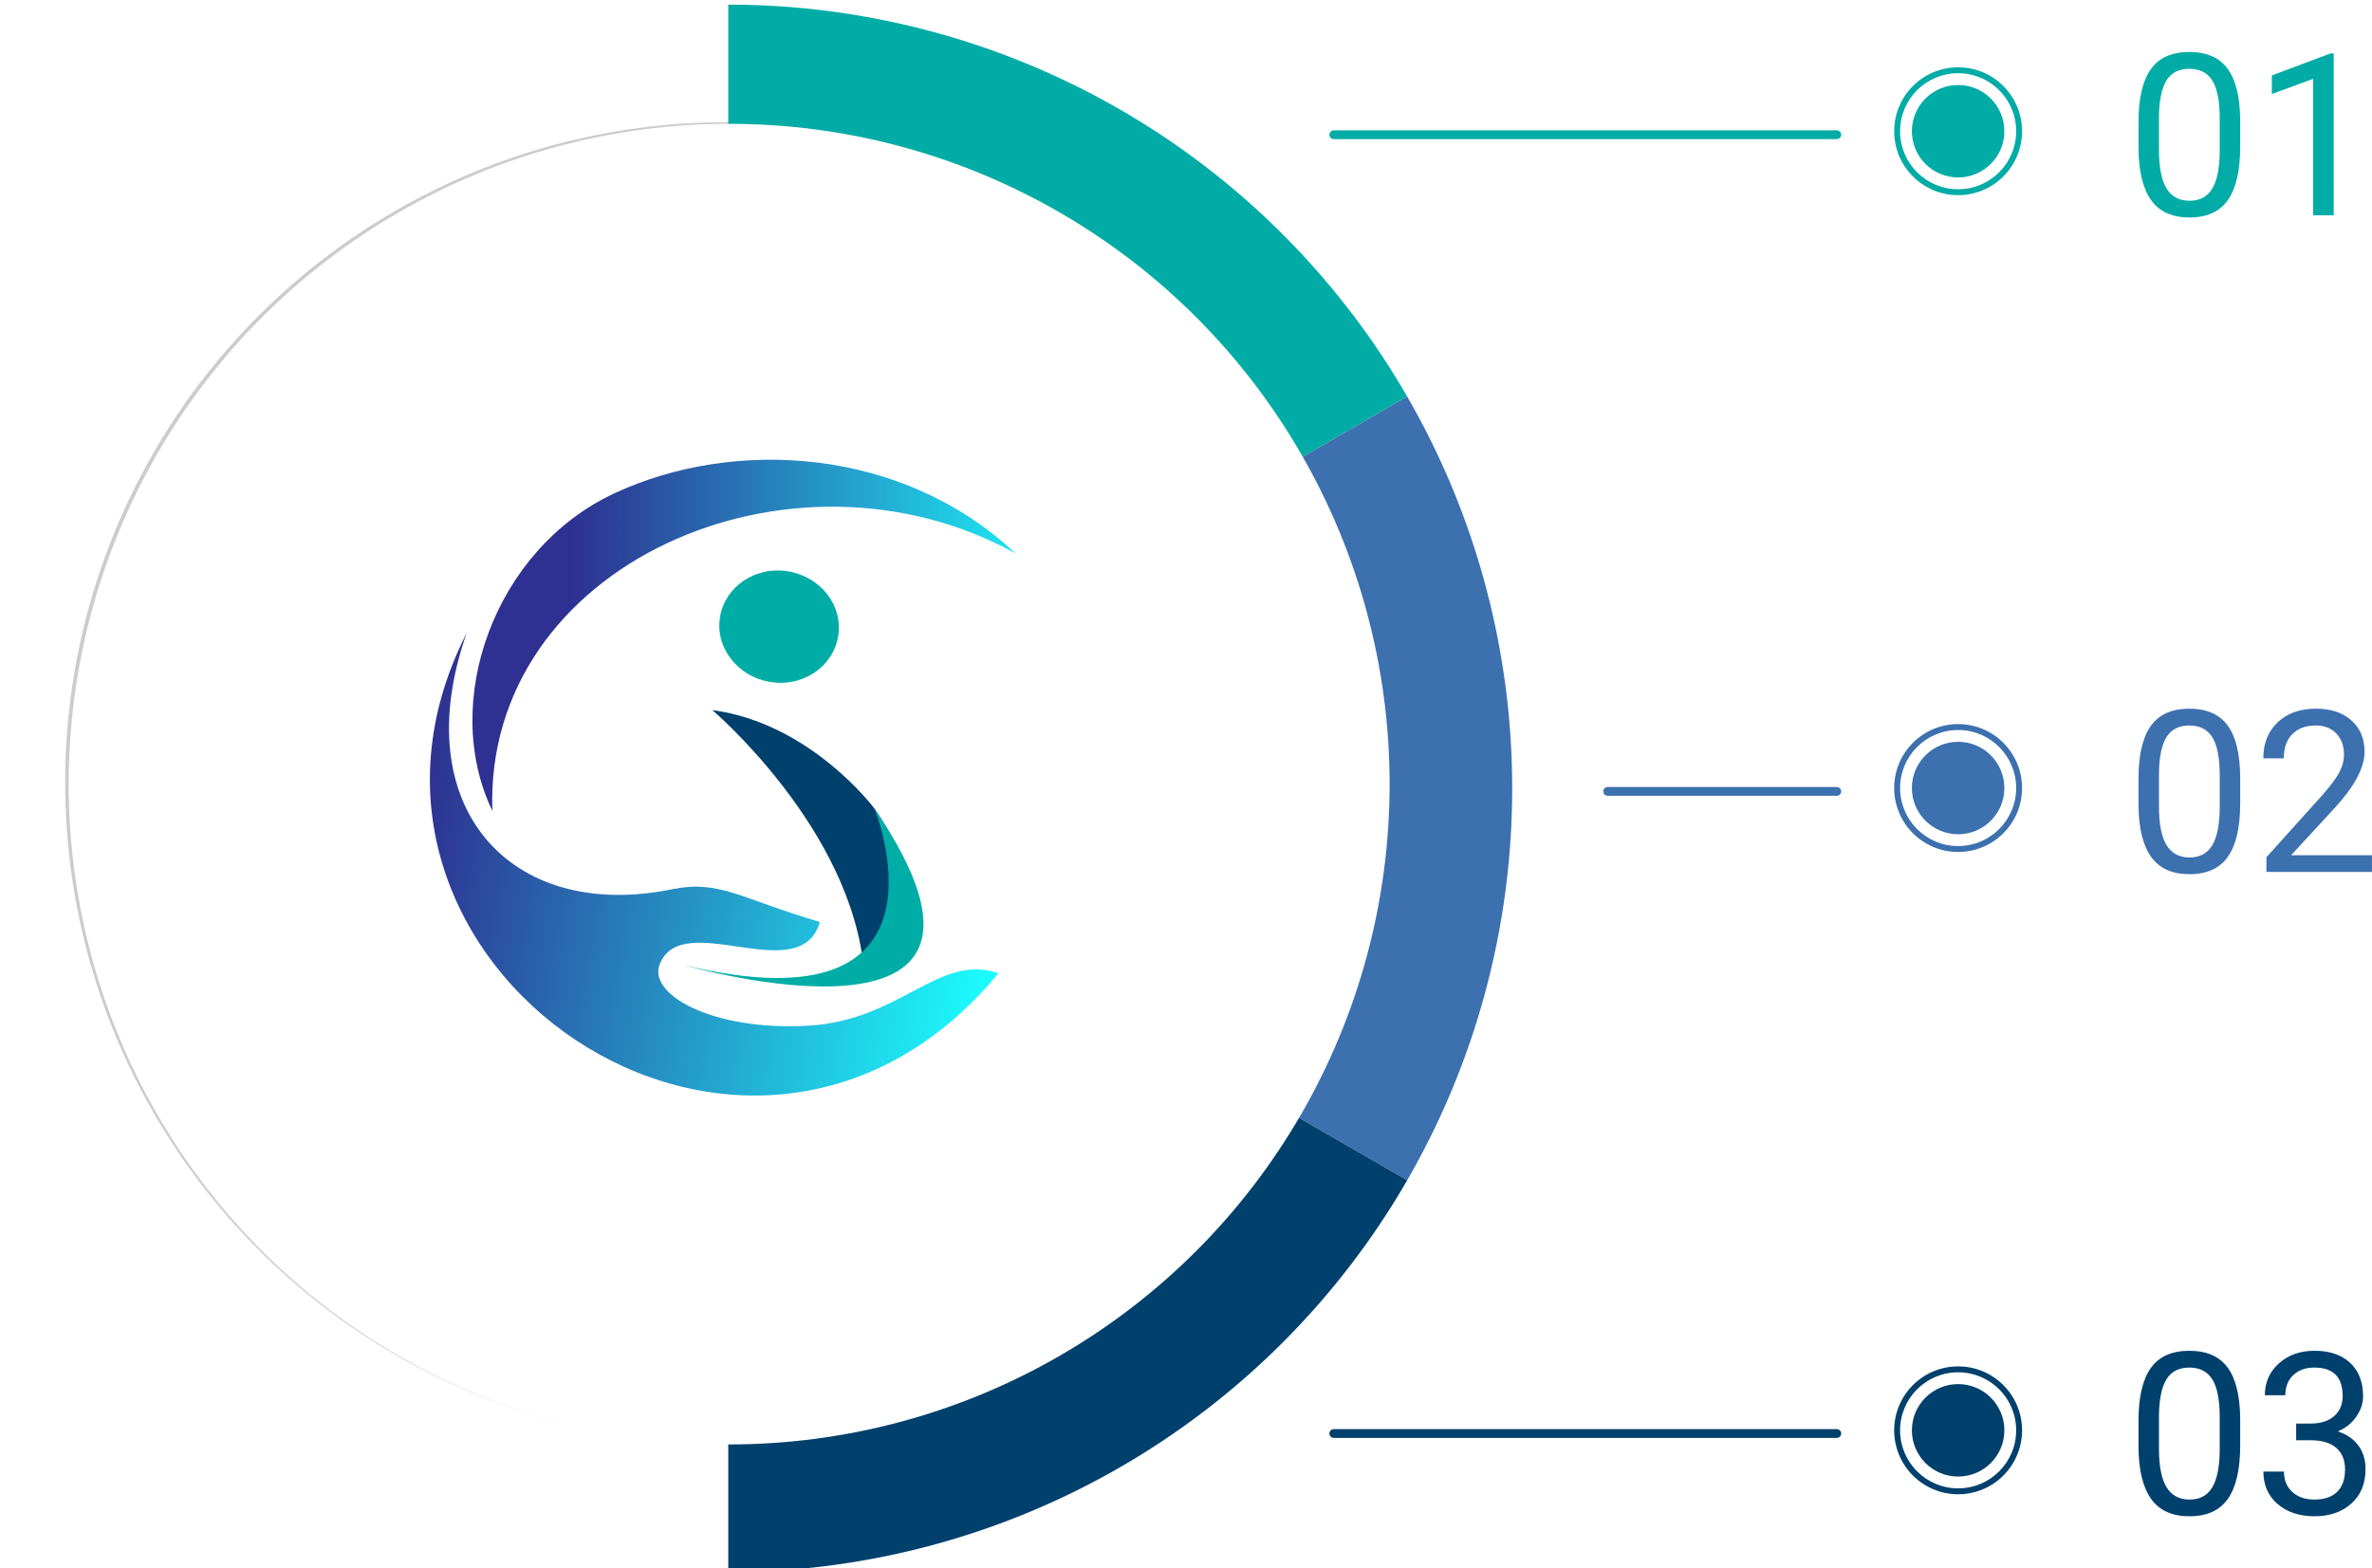 <?xml version="1.0" encoding="UTF-8" standalone="no"?>
<!-- Created with Inkscape (http://www.inkscape.org/) -->

<svg
   width="143.286mm"
   height="94.755mm"
   viewBox="0 0 143.286 94.755"
   version="1.1"
   id="svg714"
   inkscape:version="1.2.1 (9c6d41e410, 2022-07-14)"
   sodipodi:docname="schemat-oc-komis-logo-mobile.svg"
   xmlns:inkscape="http://www.inkscape.org/namespaces/inkscape"
   xmlns:sodipodi="http://sodipodi.sourceforge.net/DTD/sodipodi-0.dtd"
   xmlns:xlink="http://www.w3.org/1999/xlink"
   xmlns="http://www.w3.org/2000/svg"
   xmlns:svg="http://www.w3.org/2000/svg">
  <sodipodi:namedview
     id="namedview716"
     pagecolor="#ffffff"
     bordercolor="#666666"
     borderopacity="1.0"
     inkscape:showpageshadow="2"
     inkscape:pageopacity="0.0"
     inkscape:pagecheckerboard="0"
     inkscape:deskcolor="#d1d1d1"
     inkscape:document-units="mm"
     showgrid="false"
     inkscape:zoom="1.5572111"
     inkscape:cx="327.50858"
     inkscape:cy="186.23037"
     inkscape:window-width="1920"
     inkscape:window-height="1046"
     inkscape:window-x="-11"
     inkscape:window-y="-11"
     inkscape:window-maximized="1"
     inkscape:current-layer="layer1" />
  <defs
     id="defs711">
    <filter
       inkscape:collect="always"
       style="color-interpolation-filters:sRGB"
       id="filter16842"
       x="-0.052"
       y="-0.052"
       width="1.104"
       height="1.104">
      <feGaussianBlur
         inkscape:collect="always"
         stdDeviation="2.074"
         id="feGaussianBlur16844" />
    </filter>
    <linearGradient
       inkscape:collect="always"
       xlink:href="#linear-gradient-0"
       id="linearGradient58"
       gradientUnits="userSpaceOnUse"
       gradientTransform="matrix(1.331,0.22,-0.22,1.331,-892.914,-905.628)"
       x1="20.32"
       y1="76.98"
       x2="130.66"
       y2="76.98" />
    <linearGradient
       id="linear-gradient-0"
       x1="20.32"
       y1="76.98"
       x2="130.66"
       y2="76.98"
       gradientTransform="rotate(9.39,55.439,-65.293)"
       gradientUnits="userSpaceOnUse">
      <stop
         offset="0"
         stop-color="#2e3191"
         id="stop12" />
      <stop
         offset="1"
         stop-color="#1bffff"
         id="stop14" />
    </linearGradient>
    <linearGradient
       id="linear-gradient-2-3"
       x1="26.44"
       y1="33.71"
       x2="121.1"
       y2="33.71"
       xlink:href="#linear-gradient-0"
       gradientTransform="matrix(1.35,0,0,1.35,-879.54,-892.24)" />
  </defs>
  <g
     inkscape:label="Warstwa 1"
     inkscape:groupmode="layer"
     id="layer1"
     transform="translate(-36.837,-87.19)">
    <circle
       style="mix-blend-mode:normal;fill:#cccccc;stroke:none;stroke-width:0.317;stroke-linecap:round;stroke-linejoin:round;filter:url(#filter16842)"
       id="circle16840"
       r="47.853"
       cy="-315.753"
       cx="-756.371"
       transform="matrix(0.834,0,0,0.834,711.496,397.822)" />
    <g
       id="g12422"
       transform="matrix(0.942,0,0,0.942,-30.511,678.799)"
       style="stroke-width:1.061">
      <path
         style="fill:#00aca5;fill-opacity:1;stroke:none;stroke-width:0.281;stroke-linecap:round;stroke-linejoin:round;stroke-opacity:1"
         id="circle10819"
         sodipodi:type="arc"
         sodipodi:cx="118.19643"
         sodipodi:cy="-577.46576"
         sodipodi:rx="50.270836"
         sodipodi:ry="50.270836"
         sodipodi:start="4.712389"
         sodipodi:end="5.7595865"
         sodipodi:arc-type="slice"
         d="m 118.196,-627.737 a 50.271,50.271 0 0 1 43.536,25.135 l -43.536,25.135 z" />
      <path
         style="fill:#3c70af;fill-opacity:1;stroke:none;stroke-width:0.281;stroke-linecap:round;stroke-linejoin:round;stroke-opacity:1"
         id="path12311"
         sodipodi:type="arc"
         sodipodi:cx="118.19643"
         sodipodi:cy="-577.46576"
         sodipodi:rx="50.270836"
         sodipodi:ry="50.270836"
         sodipodi:start="5.7595865"
         sodipodi:end="0.52359878"
         sodipodi:arc-type="slice"
         d="m 161.732,-602.601 a 50.271,50.271 0 0 1 0,50.271 l -43.536,-25.135 z" />
      <path
         style="fill:#00406c;fill-opacity:1;stroke:none;stroke-width:0.281;stroke-linecap:round;stroke-linejoin:round;stroke-opacity:1"
         id="path12365"
         sodipodi:type="arc"
         sodipodi:cx="118.19643"
         sodipodi:cy="-577.46576"
         sodipodi:rx="50.270836"
         sodipodi:ry="50.270836"
         sodipodi:start="0.52359878"
         sodipodi:end="1.5707963"
         sodipodi:arc-type="slice"
         d="m 161.732,-552.33 a 50.271,50.271 0 0 1 -43.536,25.135 v -50.271 z" />
    </g>
    <circle
       style="fill:#ffffff;stroke:none;stroke-width:0.265;stroke-linecap:round;stroke-linejoin:round"
       id="circle8764"
       r="39.897"
       cy="134.568"
       cx="80.883" />
    <g
       id="g14096"
       transform="matrix(0.539,0,0,0.539,24.207,422.257)"
       style="stroke-width:1.856">
      <circle
         style="fill:#00aca5;fill-opacity:1;stroke:none;stroke-width:0.491;stroke-linecap:round;stroke-linejoin:round;stroke-opacity:1"
         id="circle14091"
         cx="242.885"
         cy="-606.935"
         r="7.167" />
      <circle
         style="fill:#ffffff;fill-opacity:1;stroke:none;stroke-width:0.491;stroke-linecap:round;stroke-linejoin:round;stroke-opacity:1"
         id="circle14089"
         cx="242.885"
         cy="-606.935"
         r="6.505" />
      <circle
         style="fill:#00aca5;fill-opacity:1;stroke:none;stroke-width:0.491;stroke-linecap:round;stroke-linejoin:round;stroke-opacity:1"
         id="path14053"
         cx="242.885"
         cy="-606.935"
         r="5.182" />
    </g>
    <g
       id="g14112"
       transform="matrix(0.539,0,0,0.539,24.207,450.677)"
       style="stroke-width:1.856">
      <circle
         style="fill:#3c70af;fill-opacity:1;stroke:none;stroke-width:0.491;stroke-linecap:round;stroke-linejoin:round;stroke-opacity:1"
         id="circle14098"
         cx="242.885"
         cy="-586.036"
         r="7.167" />
      <circle
         style="fill:#ffffff;fill-opacity:1;stroke:none;stroke-width:0.491;stroke-linecap:round;stroke-linejoin:round;stroke-opacity:1"
         id="circle14100"
         cx="242.885"
         cy="-586.036"
         r="6.505" />
      <circle
         style="fill:#3c70af;fill-opacity:1;stroke:none;stroke-width:0.491;stroke-linecap:round;stroke-linejoin:round;stroke-opacity:1"
         id="circle14102"
         cx="242.885"
         cy="-586.036"
         r="5.182" />
    </g>
    <g
       id="g14134"
       transform="matrix(0.539,0,0,0.539,24.207,470.946)"
       style="stroke-width:1.856">
      <g
         id="g14128"
         style="stroke-width:1.856">
        <circle
           style="fill:#00406c;fill-opacity:1;stroke:none;stroke-width:0.491;stroke-linecap:round;stroke-linejoin:round;stroke-opacity:1"
           id="circle14114"
           cx="242.885"
           cy="-551.64"
           r="7.167" />
        <circle
           style="fill:#ffffff;fill-opacity:1;stroke:none;stroke-width:0.491;stroke-linecap:round;stroke-linejoin:round;stroke-opacity:1"
           id="circle14116"
           cx="242.885"
           cy="-551.64"
           r="6.505" />
        <circle
           style="fill:#00406c;fill-opacity:1;stroke:none;stroke-width:0.491;stroke-linecap:round;stroke-linejoin:round;stroke-opacity:1"
           id="circle14118"
           cx="242.885"
           cy="-551.64"
           r="5.182" />
      </g>
    </g>
    <path
       style="fill:none;stroke:#00406c;stroke-width:0.529;stroke-linecap:round;stroke-linejoin:miter;stroke-dasharray:none;stroke-opacity:1"
       d="M 147.793,173.805 H 117.406"
       id="path15015" />
    <path
       style="fill:none;stroke:#3c70af;stroke-width:0.529;stroke-linecap:round;stroke-linejoin:miter;stroke-dasharray:none;stroke-opacity:1"
       d="M 147.793,135.008 H 133.951"
       id="path15017" />
    <path
       style="fill:none;stroke:#00aca5;stroke-width:0.529;stroke-linecap:round;stroke-linejoin:miter;stroke-dasharray:none;stroke-opacity:1"
       d="M 147.793,95.33 H 117.406"
       id="path15064" />
    <g
       id="g17841"
       transform="matrix(0.242,0,0,0.242,275.655,330.873)"
       style="stroke-width:4.14">
      <path
         class="cls-4"
         d="m -777.488,-849.379 c -0.486,7.719 -7.544,13.495 -15.763,12.861 -8.219,-0.634 -14.508,-7.369 -14.022,-15.088 0.486,-7.719 7.544,-13.495 15.763,-12.861 8.219,0.634 14.535,7.315 14.022,15.088 z"
         id="path30"
         style="fill:#00ada6;stroke:none;stroke-width:5.588" />
      <path
         class="cls-1"
         d="m -870.35,-848.92 c -15.317,43.442 10.931,72.255 51.283,63.982 11.916,-2.402 17.018,2.362 36.87,8.178 -4.912,16.91 -34.467,-3.765 -40,10.621 -2.902,7.463 13.091,16.586 36.924,15.29 23.401,-1.282 32.578,-18.178 47.666,-13.118 -62.308,75.372 -174.82,-2.51 -132.741,-84.954 z"
         id="path22"
         style="opacity:1;isolation:isolate;fill:url(#linearGradient58);fill-rule:evenodd;stroke:none;stroke-width:5.588;stroke-miterlimit:10" />
      <path
         class="cls-2"
         d="m -863.953,-804.52 c -13.064,-27.126 0.486,-65.264 30.419,-79.245 29.933,-13.981 71.985,-11.539 100.177,14.98 -55.925,-30.932 -132.687,2.821 -130.595,64.265 z"
         id="path24"
         style="fill:url(#linear-gradient-2-3);fill-rule:evenodd;stroke:none;stroke-width:5.588" />
      <path
         class="cls-3"
         d="m -768.621,-805.141 c 0,0 -15.911,-21.296 -40.405,-24.508 0,0 34.926,29.69 37.855,65.277 0,0 23.617,-10.149 2.551,-40.77 z"
         id="path26"
         style="fill:#00406c;fill-rule:evenodd;stroke:none;stroke-width:5.588" />
      <path
         class="cls-4"
         d="m -816.247,-766.031 c 0,0 92.525,26.761 47.625,-39.137 0,0.027 23.118,56.303 -47.625,39.137 z"
         id="path28"
         style="fill:#00ada6;stroke:none;stroke-width:5.588" />
    </g>
    <g
       aria-label="01"
       id="text361"
       style="font-size:13.69px;line-height:1.55;fill:#00aca5;stroke-width:0.265">
      <path
         d="m 172.161,96.045 q 0,2.172 -0.742,3.229 -0.742,1.056 -2.32,1.056 -1.557,0 -2.306,-1.029 -0.749,-1.036 -0.775,-3.088 v -1.651 q 0,-2.146 0.742,-3.188 0.742,-1.043 2.326,-1.043 1.571,0 2.313,1.009 0.742,1.003 0.762,3.102 z m -1.237,-1.691 q 0,-1.571 -0.441,-2.286 -0.441,-0.722 -1.397,-0.722 -0.949,0 -1.384,0.715 -0.434,0.715 -0.448,2.199 v 1.979 q 0,1.578 0.455,2.333 0.461,0.749 1.39,0.749 0.916,0 1.357,-0.709 0.448,-0.709 0.468,-2.233 z"
         style="font-family:Roboto;-inkscape-font-specification:Roboto"
         id="path328" />
      <path
         d="m 177.809,100.196 h -1.243 v -8.242 l -2.493,0.916 v -1.123 l 3.543,-1.33 h 0.194 z"
         style="font-family:Roboto;-inkscape-font-specification:Roboto"
         id="path330" />
    </g>
    <g
       aria-label="02"
       id="text745"
       style="font-size:13.69px;line-height:1.55;fill:#3c70af;stroke-width:0.265">
      <path
         d="m 172.161,135.724 q 0,2.172 -0.742,3.229 -0.742,1.056 -2.32,1.056 -1.557,0 -2.306,-1.029 -0.749,-1.036 -0.775,-3.088 v -1.651 q 0,-2.146 0.742,-3.188 0.742,-1.043 2.326,-1.043 1.571,0 2.313,1.009 0.742,1.003 0.762,3.102 z m -1.237,-1.691 q 0,-1.571 -0.441,-2.286 -0.441,-0.722 -1.397,-0.722 -0.949,0 -1.384,0.715 -0.434,0.715 -0.448,2.199 v 1.979 q 0,1.578 0.455,2.333 0.461,0.749 1.39,0.749 0.916,0 1.357,-0.709 0.448,-0.709 0.468,-2.233 z"
         style="font-family:Roboto;-inkscape-font-specification:Roboto"
         id="path333" />
      <path
         d="m 180.122,139.875 h -6.377 v -0.889 l 3.369,-3.743 q 0.749,-0.849 1.029,-1.377 0.287,-0.535 0.287,-1.103 0,-0.762 -0.461,-1.25 -0.461,-0.488 -1.23,-0.488 -0.922,0 -1.437,0.528 -0.508,0.521 -0.508,1.457 h -1.237 q 0,-1.344 0.862,-2.172 0.869,-0.829 2.32,-0.829 1.357,0 2.146,0.715 0.789,0.709 0.789,1.892 0,1.437 -1.832,3.422 l -2.607,2.828 h 4.886 z"
         style="font-family:Roboto;-inkscape-font-specification:Roboto"
         id="path335" />
    </g>
    <g
       aria-label="03"
       id="text749"
       style="font-size:13.69px;line-height:1.55;fill:#00406c;stroke-width:0.265">
      <path
         d="m 172.161,174.52 q 0,2.172 -0.742,3.229 -0.742,1.056 -2.32,1.056 -1.557,0 -2.306,-1.029 -0.749,-1.036 -0.775,-3.088 v -1.651 q 0,-2.146 0.742,-3.188 0.742,-1.043 2.326,-1.043 1.571,0 2.313,1.009 0.742,1.003 0.762,3.102 z m -1.237,-1.691 q 0,-1.571 -0.441,-2.286 -0.441,-0.722 -1.397,-0.722 -0.949,0 -1.384,0.715 -0.434,0.715 -0.448,2.199 v 1.979 q 0,1.578 0.455,2.333 0.461,0.749 1.39,0.749 0.916,0 1.357,-0.709 0.448,-0.709 0.468,-2.233 z"
         style="font-family:Roboto;-inkscape-font-specification:Roboto"
         id="path338" />
      <path
         d="m 175.543,173.203 h 0.929 q 0.876,-0.013 1.377,-0.461 0.501,-0.448 0.501,-1.21 0,-1.711 -1.705,-1.711 -0.802,0 -1.283,0.461 -0.475,0.455 -0.475,1.21 h -1.237 q 0,-1.156 0.842,-1.918 0.849,-0.769 2.152,-0.769 1.377,0 2.159,0.729 0.782,0.729 0.782,2.025 0,0.635 -0.414,1.23 -0.408,0.595 -1.116,0.889 0.802,0.254 1.237,0.842 0.441,0.588 0.441,1.437 0,1.31 -0.856,2.079 -0.856,0.769 -2.226,0.769 -1.37,0 -2.233,-0.742 -0.856,-0.742 -0.856,-1.959 h 1.243 q 0,0.769 0.501,1.23 0.501,0.461 1.344,0.461 0.896,0 1.37,-0.468 0.475,-0.468 0.475,-1.344 0,-0.849 -0.521,-1.303 -0.521,-0.455 -1.504,-0.468 h -0.929 z"
         style="font-family:Roboto;-inkscape-font-specification:Roboto"
         id="path340" />
    </g>
  </g>
</svg>
